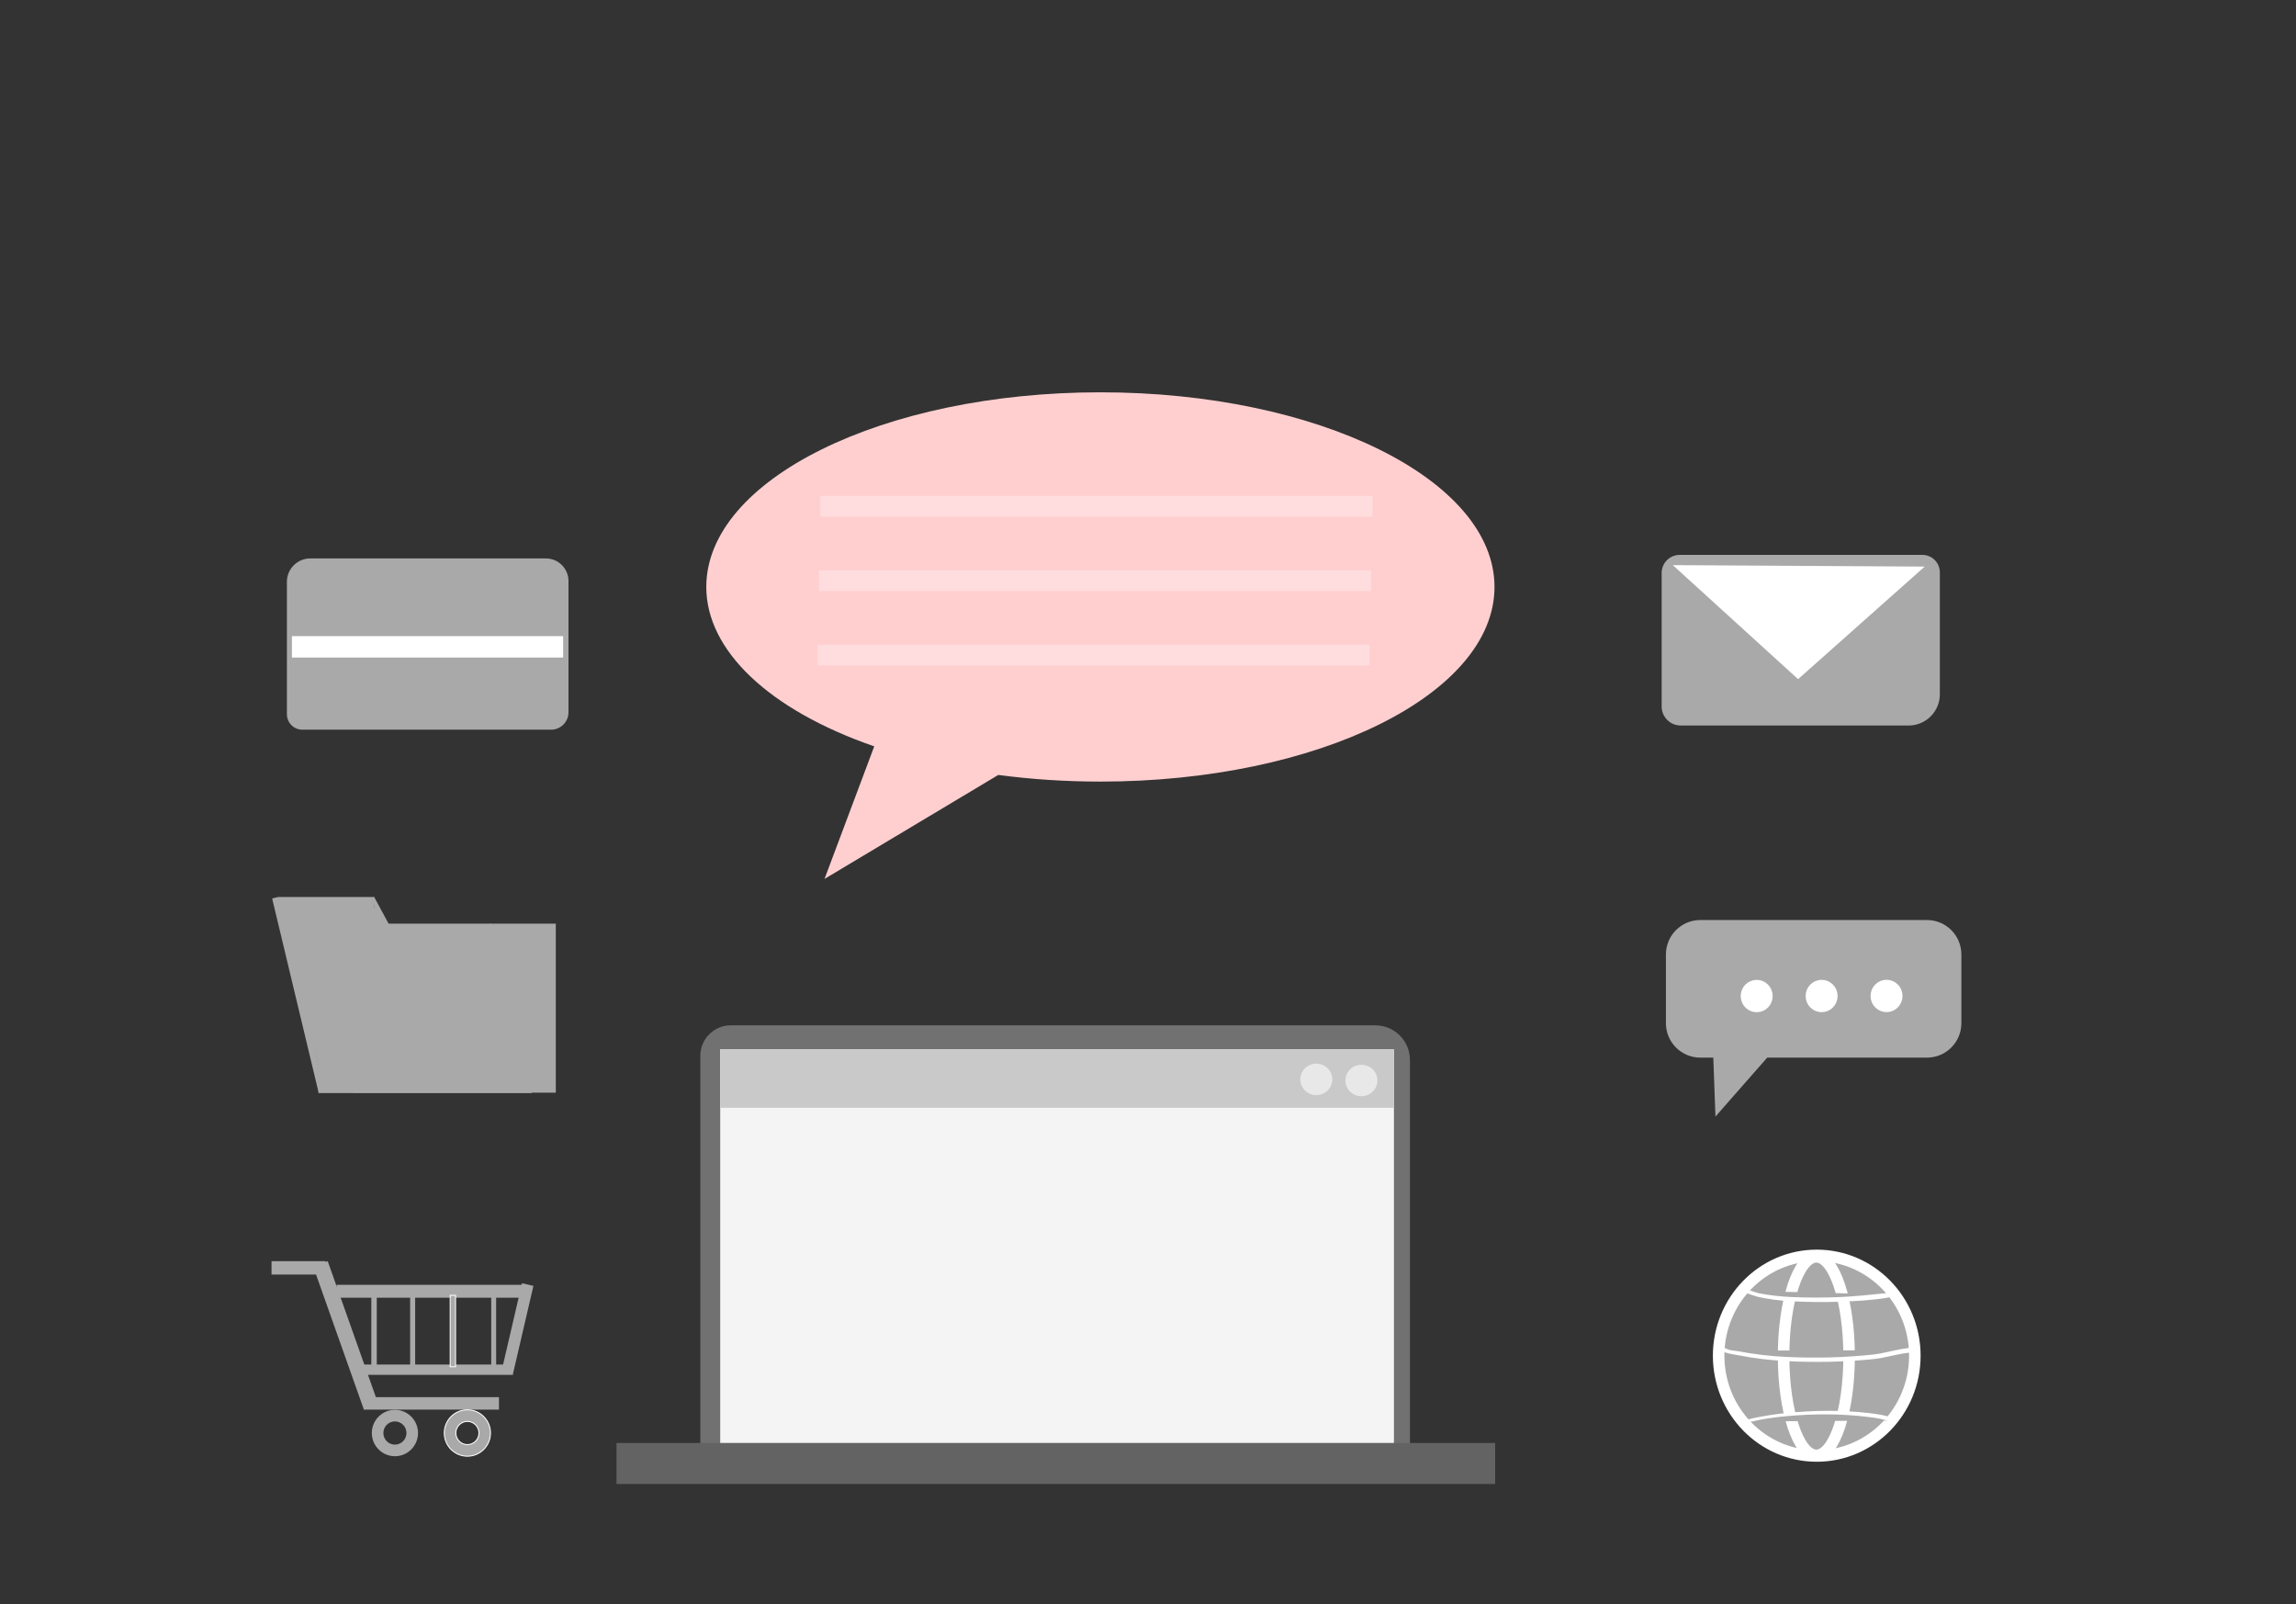 <svg xmlns="http://www.w3.org/2000/svg" xmlns:xlink="http://www.w3.org/1999/xlink" xmlns:serif="http://www.serif.com/" width="100%" height="100%" viewBox="0 0 2388 1668" xml:space="preserve" style="fill-rule:evenodd;clip-rule:evenodd;stroke-linecap:round;stroke-linejoin:round;stroke-miterlimit:1.5;"><rect x="0" y="0" width="2388" height="1668" fill="#333333" stroke="none"/><g><g id="Layer1"></g><path d="M1466.44,1102.09c-0,-9.549 -3.794,-18.707 -10.546,-25.46c-6.752,-6.752 -15.91,-10.545 -25.46,-10.545l-670.33,-0c-17.516,-0 -31.716,14.2 -31.716,31.716c0,105.642 0,438.936 0,438.936l738.052,-0l-0,-434.647Z" style="fill:#717171;"></path><rect x="749.069" y="1091.03" width="700.712" height="410.202" style="fill:#f4f4f4;"></rect><rect x="749.069" y="1091.03" width="700.712" height="60.818" style="fill:#c8c9c8;"></rect></g><g><path d="M591.265,604.123c-0,-6.23 -2.475,-12.205 -6.881,-16.611c-4.405,-4.405 -10.381,-6.88 -16.611,-6.88l-245.074,-0c-13.425,-0 -24.308,10.883 -24.308,24.308c-0,36.982 -0,106.378 -0,137.7c-0,4.26 1.692,8.346 4.704,11.358c3.013,3.013 7.099,4.705 11.359,4.705l258.725,0c4.796,0 9.397,-1.905 12.788,-5.297c3.392,-3.392 5.298,-7.992 5.298,-12.789l-0,-136.494Z" style="fill:#a9a9a9;"></path><rect x="303.622" y="661.414" width="282.068" height="22.27" style="fill:#fff;"></rect></g><g><ellipse cx="1889.54" cy="1409.6" rx="102.035" ry="104.284" style="fill:#a9a9a9;stroke:#fff;stroke-width:11.98px;"></ellipse><ellipse cx="1889.13" cy="1410.03" rx="34.071" ry="103.228" style="fill:#a9a9a9;stroke:#fff;stroke-width:11.98px;"></ellipse><g><path d="M1814.68,1342.05c-4.172,-1.749 11.729,4.002 14.023,4.479c11.015,2.292 22.166,3.638 33.4,4.221c34.842,1.807 71.583,0.358 106.188,-4.586" style="fill:#a9a9a9;"></path><path d="M1814.06,1340.3c-0.519,0.14 -1.058,0.755 -1.114,1.458c-0.249,0.603 -0.213,1.178 0.57,1.311c0.196,0.181 0.451,0.349 0.774,0.498c2.747,1.273 12.284,4.469 14.019,4.86c5.55,1.21 11.135,2.194 16.753,2.937c5.615,0.742 11.262,1.242 16.929,1.564c17.495,0.987 35.471,1.171 53.42,0.482c14.315,-0.55 28.653,-1.344 42.635,-3.314c3.551,-0.5 7.049,-1.191 10.544,-1.841c1.155,-0.165 1.959,-1.237 1.794,-2.392c-0.165,-1.155 -1.237,-1.959 -2.391,-1.794c-3.505,0.352 -7.029,0.584 -10.563,0.943c-13.92,1.413 -28.044,2.895 -42.224,3.55c-17.798,0.821 -35.628,0.827 -52.989,0.007c-5.567,-0.262 -11.112,-0.725 -16.634,-1.375c-5.52,-0.65 -11.018,-1.484 -16.483,-2.566c-1.699,-0.325 -10.897,-3.669 -13.773,-4.297c-0.551,-0.12 -0.915,-0.168 -1.046,-0.145c-0.06,0.01 -0.136,0.049 -0.221,0.114Z" style="fill:#fff;"></path><path d="M1797.17,1404.4c-0.161,0.142 -3.81,-1.163 -3.806,-1.151c0.552,2.057 12.335,3.363 13.909,3.672c16.95,3.329 34.25,5.335 51.496,6.166c30.038,1.446 60.307,0.789 90.213,-2.405c13.374,-1.429 28.473,-6.885 41.77,-6.885" style="fill:#a9a9a9;"></path><path d="M1797.1,1403.19c0.096,-0.641 -2.23,-0.858 -2.859,-1.248c-0.17,-0.106 -0.315,-0.239 -0.315,-0.239c-0,-0 -2.164,2.036 -2.16,1.979c-0.01,0.482 0.296,0.906 0.721,1.413c0.465,0.555 1.494,0.984 2.729,1.409c3.731,1.284 10.493,2.176 11.667,2.426c8.522,1.694 17.132,3.056 25.781,4.104c8.647,1.048 17.333,1.781 26.005,2.219c15.071,0.761 30.201,0.996 45.316,0.645c15.124,-0.35 30.233,-1.287 45.253,-2.859c9.323,-0.976 19.485,-3.889 29.296,-5.58c4.173,-0.719 8.28,-1.211 12.222,-1.203c1.356,0 2.457,-1.101 2.457,-2.456c-0,-1.356 -1.101,-2.457 -2.457,-2.457c-4.213,0.009 -8.601,0.542 -13.058,1.329c-9.701,1.713 -19.741,4.654 -28.963,5.658c-14.888,1.623 -29.868,2.612 -44.865,3.027c-15.005,0.415 -30.027,0.255 -44.992,-0.43c-8.576,-0.393 -17.164,-1.078 -25.717,-2.073c-8.55,-0.996 -17.063,-2.301 -25.49,-3.936c-1.062,-0.192 -6.938,-0.733 -10.571,-1.728Zm-2.147,-0.849c-0.018,-0.051 -0.059,0.035 -0.035,0.073l0.034,0.022l0.001,-0.095Z" style="fill:#fff;"></path><path d="M1816.76,1478.01c-0.873,-0.284 11.466,-2.908 13.505,-3.286c9.213,-1.707 18.519,-3.026 27.847,-3.902c28.504,-2.678 56.511,-2.983 84.931,0.401c7.704,0.917 16.358,1.969 23.591,5.069c0.232,0.099 1.273,0.389 1.273,0.719" style="fill:#a9a9a9;"></path><path d="M1817.38,1478.95c-0.009,-0.054 0.032,-0.076 0.105,-0.08l0.049,-0.042l0.014,-0.014l-0.028,0.054l-0.035,0.002l-0.033,0.029l-0.072,0.051l-0,0.004c0.021,0.117 0.08,0.029 0.14,-0.086c0.188,-0.005 0.531,0.063 0.825,0.011c3.08,-0.544 10.636,-2.405 12.194,-2.686c4.588,-0.826 9.2,-1.556 13.825,-2.182c4.623,-0.626 9.261,-1.148 13.903,-1.561c14.198,-1.262 28.269,-1.933 42.326,-1.852c14.047,0.081 28.079,0.915 42.21,2.668c4.545,0.564 9.436,1.13 14.138,2.24c3.058,0.722 6.02,1.7 8.768,2.956c0.047,0.023 0.205,0.033 0.363,0.06c0.127,0.288 0.251,0.494 0.367,0.255c0.078,-0.162 -0.145,-0.223 -0.367,-0.255c-0.131,-0.294 -0.265,-0.675 -0.397,-0.751c-0.421,-0.244 -0.051,-0.353 0.165,-0.419c0.158,1 1.025,1.764 2.069,1.764c1.159,-0 2.099,-0.941 2.099,-2.099c0.704,-0.158 -0.572,-0.17 0.095,-0.465c0.273,-0.121 -0.247,-0.048 0.016,-0.197c0.427,-0.242 -0.135,0.105 -0.027,-0.397c0.045,-0.215 -0.206,-0.407 -0.372,-0.596c-0.425,-0.484 -1.784,-1.085 -2.156,-1.228c-3.06,-1.226 -6.35,-2.084 -9.707,-2.775c-4.869,-1.002 -9.887,-1.634 -14.569,-2.168c-14.301,-1.631 -28.492,-2.337 -42.692,-2.278c-14.166,0.059 -28.339,0.877 -42.634,2.292c-4.686,0.465 -9.367,1.039 -14.032,1.719c-4.662,0.679 -9.31,1.462 -13.934,2.343c-1.587,0.303 -9.46,1.683 -12.426,2.87c-0.809,0.324 -1.293,0.65 -1.446,0.818c-0.537,0.587 -0.669,1.011 -0.512,1.291c0.142,0.253 0.186,0.814 0.804,0.836c0.337,0.109 0.689,0.05 0.964,-0.132Zm0.346,-1.503c0.396,0.41 0.403,0.758 0.02,1.104c0.033,-0.059 0.06,-0.123 0.082,-0.189c0.103,-0.318 0.056,-0.648 -0.102,-0.915Zm148.091,-0.318c-0.115,0.05 -0.279,0.095 -0.074,0.117l0.083,0.013l-0.004,-0.027l-0.005,-0.103Z" style="fill:#fff;"></path></g></g><g><rect x="282.401" y="1311.32" width="56.299" height="13.898" style="fill:#a9a9a9;"></rect><rect x="350.073" y="1335.91" width="195.252" height="13.398" style="fill:#a9a9a9;"></rect><rect x="378.514" y="1452.69" width="140.444" height="12.977" style="fill:#a9a9a9;"></rect><path d="M554.797,1337.03l-11.887,-2.764l-21.04,90.46l11.886,2.764l21.041,-90.46Z" style="fill:#a9a9a9;"></path><rect x="374.028" y="1418.79" width="159.557" height="10.725" style="fill:#a9a9a9;"></rect><rect x="386.209" y="1345.83" width="5.647" height="75.61" style="fill:#a9a9a9;"></rect><rect x="426.563" y="1348.62" width="5.244" height="73.947" style="fill:#a9a9a9;"></rect><rect x="468.221" y="1346.82" width="5.595" height="74.3" style="fill:#a9a9a9;stroke:#fff;stroke-width:1px;"></rect><rect x="510.91" y="1348.29" width="5.117" height="75.732" style="fill:#a9a9a9;"></rect><path d="M410.748,1465.88c13.261,-0 24.027,10.811 24.027,24.128c-0,13.317 -10.766,24.129 -24.027,24.129c-13.261,-0 -24.027,-10.812 -24.027,-24.129c0,-13.317 10.766,-24.128 24.027,-24.128Zm-0,12.064c6.63,0 12.013,5.406 12.013,12.064c0,6.659 -5.383,12.065 -12.013,12.065c-6.63,-0 -12.013,-5.406 -12.013,-12.065c-0,-6.658 5.383,-12.064 12.013,-12.064Z" style="fill:#a9a9a9;"></path><path d="M486.123,1465.87c13.26,-0 24.026,10.811 24.026,24.128c0,13.317 -10.766,24.129 -24.026,24.129c-13.261,-0 -24.027,-10.812 -24.027,-24.129c-0,-13.317 10.766,-24.128 24.027,-24.128Zm-0,12.064c6.63,-0 12.013,5.406 12.013,12.064c-0,6.659 -5.383,12.064 -12.013,12.064c-6.631,0 -12.014,-5.405 -12.014,-12.064c0,-6.658 5.383,-12.064 12.014,-12.064Z" style="fill:#a9a9a9;stroke:#fff;stroke-width:1px;"></path><path d="M340.852,1311.32l-15.162,5.371l52.766,148.963l15.162,-5.37l-52.766,-148.964Z" style="fill:#a9a9a9;"></path></g><g><g><g><path d="M510.043,980.721l13.679,38.349l-27.357,0l13.678,-38.349Z" style="fill:#a9a9a9;"></path><rect x="307.685" y="945.754" width="82.417" height="67.398" style="fill:#a9a9a9;"></rect><rect x="331.446" y="1112.55" width="41.279" height="20.818" style="fill:#a9a9a9;"></rect><path d="M332.382,1112.97l-25.451,-101.209l39.96,-2.137l-14.509,103.346Z" style="fill:#a9a9a9;"></path><path d="M306.975,1015.06l-15.216,-66.723l32.008,0.379l-16.792,66.344Z" style="fill:#a9a9a9;"></path><path d="M389.412,939.52l15.014,23.577l-17.905,4.225l2.891,-27.802Z" style="fill:#a9a9a9;"></path><path d="M512.825,987.364l34.775,142.965l-50.39,3.338l15.615,-146.303Z" style="fill:#a9a9a9;"></path><path d="M289.496,932.609l-6.462,1.548l48.176,201.113l6.463,-1.548l-48.177,-201.113Z" style="fill:#a9a9a9;"></path><path d="M510.615,960.433l-6.451,1.593l42.988,174.113l6.452,-1.593l-42.989,-174.113Z" style="fill:#a9a9a9;"></path><rect x="289.476" y="932.675" width="99.68" height="20.507" style="fill:#a9a9a9;"></rect><rect x="367.347" y="960.388" width="210.737" height="175.734" style="fill:#a9a9a9;"></rect></g><rect x="331.643" y="982.408" width="102.355" height="132.872" style="fill:#a9a9a9;"></rect><rect x="331.223" y="1130.57" width="221.755" height="5.968" style="fill:#a9a9a9;"></rect></g><path d="M389.157,932.675l-3.512,1.903l16.506,30.464l3.512,-1.903l-16.506,-30.464Z" style="fill:#a9a9a9;"></path></g><g><path d="M2039.96,992.378c0,-19.74 -16.026,-35.766 -35.766,-35.766l-235.752,-0c-19.739,-0 -35.766,16.026 -35.766,35.766l0,71.532c0,19.74 16.027,35.766 35.766,35.766l13.512,0l2.227,61.313l53.852,-61.313l166.161,0c19.74,0 35.766,-16.026 35.766,-35.766l0,-71.532Z" style="fill:#a9a9a9;"></path><ellipse cx="1962.13" cy="1035.55" rx="10.257" ry="10.442" style="fill:#fff;stroke:#fff;stroke-width:12.76px;"></ellipse><ellipse cx="1894.6" cy="1035.61" rx="10.257" ry="10.442" style="fill:#fff;stroke:#fff;stroke-width:12.76px;"></ellipse><ellipse cx="1827.07" cy="1035.66" rx="10.257" ry="10.442" style="fill:#fff;stroke:#fff;stroke-width:12.76px;"></ellipse></g><g><path d="M2017.58,595.118c-0,-4.819 -1.914,-9.44 -5.321,-12.848c-3.408,-3.407 -8.029,-5.321 -12.848,-5.321c-51.792,0 -199.817,0 -252.385,0c-4.986,0 -9.768,1.981 -13.294,5.507c-3.526,3.526 -5.507,8.308 -5.507,13.295c-0,33.744 -0,104.273 -0,138.769c-0,10.967 8.89,19.857 19.857,19.857l236.972,0c17.964,0 32.526,-14.562 32.526,-32.526l-0,-126.733Z" style="fill:#a9a9a9;"></path><path d="M1870.14,706.146l-130.305,-118.546l261.977,1.519l-131.672,117.027Z" style="fill:#fff;"></path></g><g id="Layer9" opacity="0.57"><ellipse cx="1415.98" cy="1123.45" rx="16.65" ry="16.37" style="fill:#fff;"></ellipse><ellipse cx="1369.05" cy="1122.31" rx="16.65" ry="16.37" style="fill:#fff;"></ellipse></g><g id="Layer10"><rect x="641.202" y="1500.33" width="913.849" height="42.656" style="fill:#636363;"></rect></g><g id="Layer11"><path d="M1554.38,610.289c0,-111.698 -183.668,-202.382 -409.896,-202.382c-226.227,-0 -409.896,90.684 -409.896,202.382c0,66.009 65.199,127.87 174.691,165.747l-51.722,137.826l180.722,-108.103c34.637,4.588 70.344,6.912 106.205,6.912c226.228,-0 409.896,-90.685 409.896,-202.382Z" style="fill:#ffcfd0;"></path></g><g id="Layer12" opacity="0.3"><rect x="853.3" y="515.695" width="574.224" height="21.423" style="fill:#fff;"></rect><rect x="851.809" y="593.052" width="574.224" height="21.423" style="fill:#fff;"></rect><rect x="850.319" y="670.409" width="574.224" height="21.423" style="fill:#fff;"></rect></g></svg>